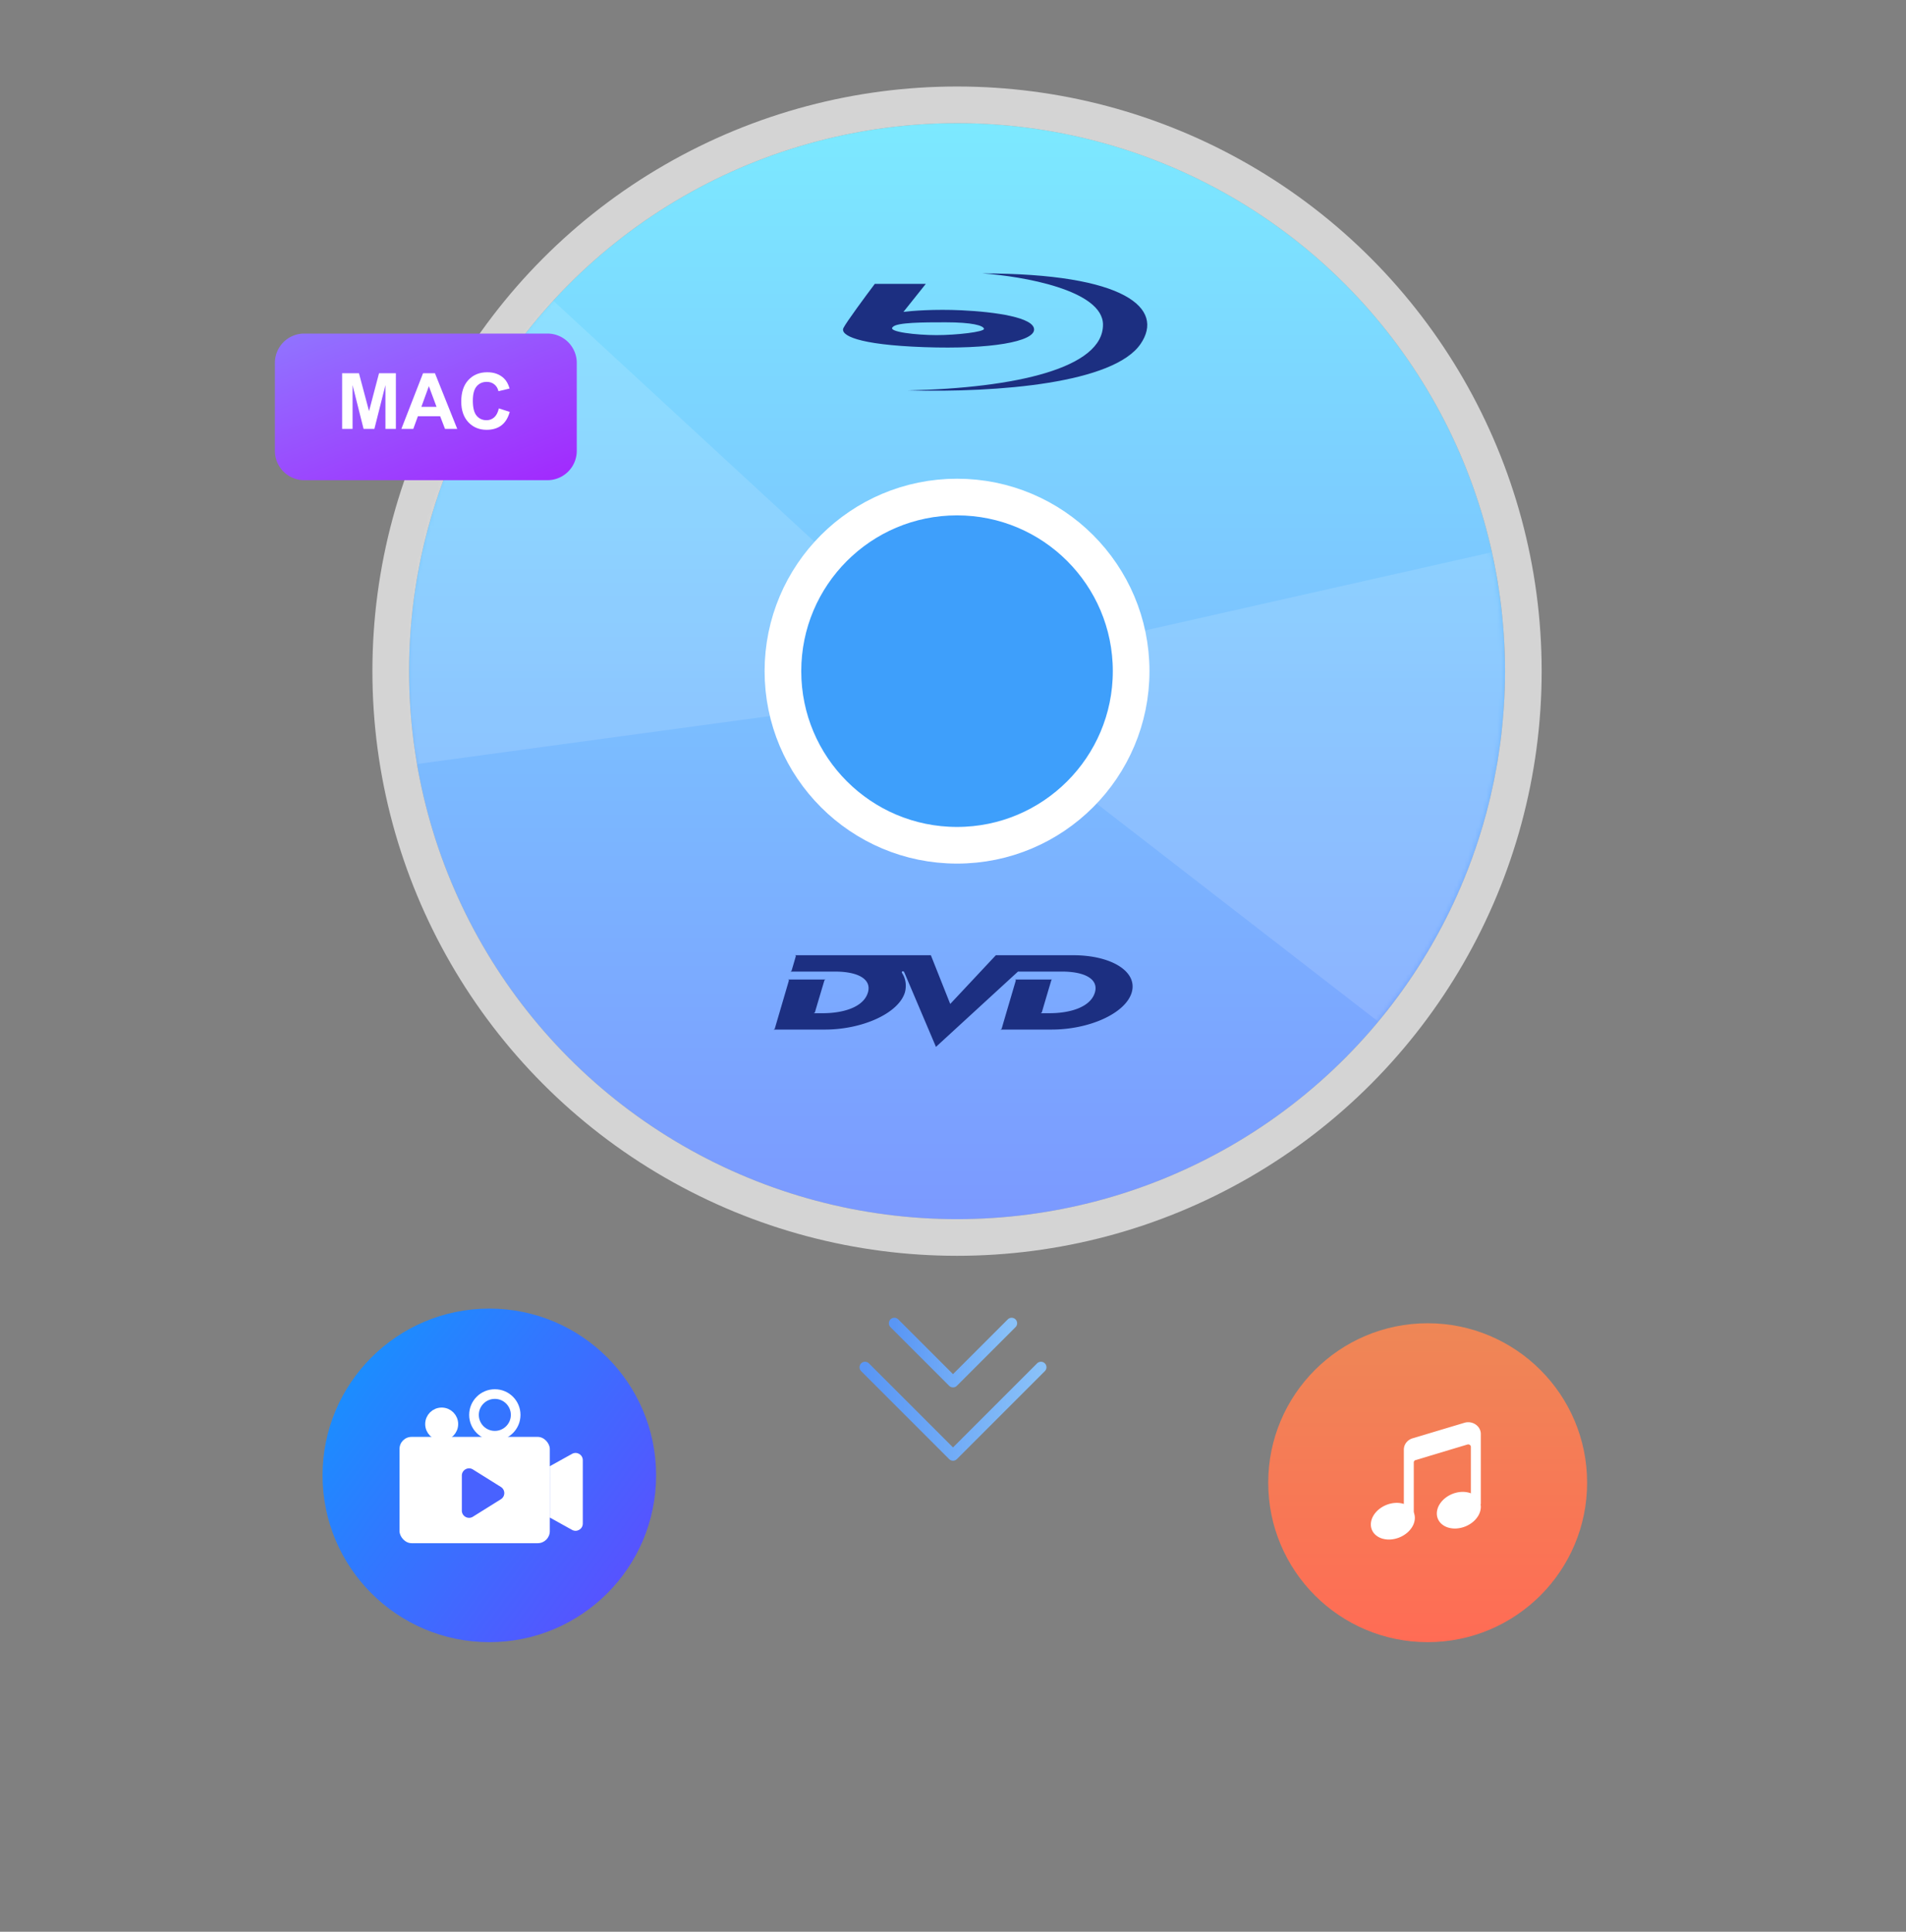 <svg xmlns="http://www.w3.org/2000/svg" width="520" height="527" fill="none"><rect width="100%" height="100%" fill="#808080" stroke="none"/><path stroke="url(#a)" stroke-linecap="round" stroke-linejoin="round" stroke-width="3" d="m276 361-16 16-16-16"/><path stroke="url(#b)" stroke-linecap="round" stroke-linejoin="round" stroke-width="3" d="m284 373-24 24-24-24"/><circle cx="261.1" cy="183.099" r="149.5" fill="url(#c)"/><circle cx="261.1" cy="183.099" r="154.5" stroke="#fff" stroke-opacity=".66" stroke-width="10"/><mask id="d" width="189" height="295" x="111" y="33" maskUnits="userSpaceOnUse" style="mask-type:alpha"><path fill="#3FA3FF" d="M299.793 38.694a149.502 149.502 0 0 0-183.1 105.712 149.502 149.502 0 0 0 105.713 183.099L261.099 183.1l38.694-144.406Z"/></mask><g mask="url(#d)"><path fill="#fff" fill-opacity=".13" d="m95.01 210.988 36.377-147.006 134.151 123.815L419.56 166.85l-2.97 68.145-39.629 55.639-111.423-102.837L95.01 210.988Z"/></g><mask id="e" width="189" height="295" x="222" y="38" maskUnits="userSpaceOnUse" style="mask-type:alpha"><path fill="#1C2F81" d="M299.793 38.694a149.501 149.501 0 0 1-77.386 288.812L261.1 183.1l38.693-144.406Z"/></mask><g mask="url(#e)"><path fill="#fff" fill-opacity=".13" d="m390.994 290.297 42-145.5-178.086 40.152-122.914-95.152-31.5 60.5 6.5 68 147.914-33.348 136.086 105.348Z"/></g><circle cx="261.1" cy="183.099" r="47.5" fill="#3E9FFB" stroke="#fff" stroke-width="10"/><path fill="#1C2F81" d="M267.963 74.6c10.986.728 32.959 4.545 32.959 13.985 0 11.801-23.681 17.265-53.222 17.92 24.902.656 56.151-1.967 63.475-12.675 6.577-9.615-3.906-19.23-43.212-19.23Z"/><path fill="#1C2F81" fill-rule="evenodd" d="M252.583 77.44h-13.916c-2.522 3.35-7.763 10.446-8.544 12.02-.977 1.966 3.662 4.589 21.972 5.244 18.31.656 30.028-1.53 30.028-4.807 0-3.279-10.498-4.808-19.775-5.245-7.421-.35-13.671.145-15.868.437l6.103-7.649Zm5.371 10.49c-5.859 0-13.428 0-14.404 1.31-1.465 1.312 6.592 2.186 11.963 2.186 5.371 0 13.183-.874 12.939-1.748-.244-.874-3.174-1.748-10.498-1.748Z" clip-rule="evenodd"/><path fill="#1C2F81" d="m253.961 260.599 5.281 13.294 12.448-13.294h21.129c10.35 0 17.609 4.441 15.943 10.139-1.66 5.698-11.533 10.139-21.835 10.139h-14.021s.314-.089.383-.261c.548-1.951 3.802-12.95 3.843-13.122.044-.211-.234-.275-.234-.275h10.183s-.196-.012-.278.275c-.859 2.876-1.709 5.754-2.551 8.634-.051.194-.361.287-.361.287h2.437c5.778 0 11.241-1.712 12.391-5.681 1.053-3.622-2.771-5.677-8.996-5.677h-2.259l-9.744.008-22.369 20.534-8.565-20.166s-.08-.137-.144-.304c-.032-.054-.241-.219-.459-.13a.286.286 0 0 0-.147.302c.08.136.093.165.107.229 1.267 1.923 1.04 4.154.735 5.21-1.724 5.686-11.551 10.139-21.855 10.139H211s.332-.089.383-.26c.566-1.956 3.824-13.013 3.844-13.123.041-.186-.22-.275-.22-.275h10.255s-.294.077-.352.271c-.054.161-2.125 7.096-2.564 8.638-.051.194-.396.287-.396.287h2.49c5.784 0 11.208-1.711 12.355-5.681 1.051-3.622-2.74-5.677-8.956-5.677h-12.191s.279-.122.328-.288c.274-.916 1.107-3.791 1.147-3.926.044-.149-.234-.246-.234-.246h37.072Z"/><circle cx="133.5" cy="402.5" r="45.5" fill="url(#f)"/><circle cx="120.5" cy="388.5" r="3.184" fill="#fff" stroke="#fff" stroke-width="2.632"/><circle cx="135" cy="386" r="5.684" stroke="#fff" stroke-width="2.632"/><rect width="41" height="29" x="109" y="392" fill="#fff" rx="3.289"/><path fill="#fff" d="m150 400 6.068-3.371c1.315-.731 2.932.22 2.932 1.725v17.292c0 1.505-1.617 2.456-2.932 1.725L150 414v-14Z"/><path fill="#4862FF" d="M136.655 405.66a1.973 1.973 0 0 1 0 3.347l-7.636 4.772c-1.314.822-3.019-.123-3.019-1.673v-9.545c0-1.55 1.705-2.495 3.019-1.674l7.636 4.773Z"/><circle cx="389.5" cy="404.5" r="43.5" fill="url(#g)"/><path fill="#fff" d="M374.246 417.252a3.83 3.83 0 0 0 1.089 1.537 4.835 4.835 0 0 0 1.798.96 6.474 6.474 0 0 0 2.236.237 7.748 7.748 0 0 0 2.331-.522 7.808 7.808 0 0 0 2.073-1.201 6.634 6.634 0 0 0 1.498-1.699 4.974 4.974 0 0 0 .696-1.936 3.885 3.885 0 0 0-.213-1.88c-.451-1.184-1.489-2.082-2.887-2.497-1.398-.415-3.041-.312-4.567.285-1.526.597-2.811 1.64-3.571 2.9-.76 1.259-.934 2.632-.483 3.816ZM392.246 414.252a3.83 3.83 0 0 0 1.089 1.537 4.85 4.85 0 0 0 1.798.96 6.474 6.474 0 0 0 2.236.237 7.748 7.748 0 0 0 2.331-.522 7.808 7.808 0 0 0 2.073-1.201 6.615 6.615 0 0 0 1.498-1.699 4.974 4.974 0 0 0 .696-1.936 3.885 3.885 0 0 0-.213-1.88 3.83 3.83 0 0 0-1.089-1.537 4.85 4.85 0 0 0-1.798-.96 6.474 6.474 0 0 0-2.236-.237 7.748 7.748 0 0 0-2.331.522 7.808 7.808 0 0 0-2.073 1.201 6.615 6.615 0 0 0-1.498 1.699 4.974 4.974 0 0 0-.696 1.936 3.885 3.885 0 0 0 .213 1.88Z"/><path fill="#fff" d="m399.546 388.145-14.107 4.227c-.706.2-1.324.61-1.763 1.167a3.105 3.105 0 0 0-.676 1.927V414h2.71v-15.025c0-.303.203-.574.525-.654l14.124-4.243a.892.892 0 0 1 .203-.031c.356 0 .728.271.728.685v15.631H404v-19.14c0-2.169-2.235-3.716-4.454-3.078Z"/><path fill="url(#h)" d="M75 99a8 8 0 0 1 8-8h66.353a8 8 0 0 1 8 8v24a8 8 0 0 1-8 8H83a8 8 0 0 1-8-8V99Z"/><path fill="#fff" d="M93.338 117v-15.184h4.589l2.755 10.357 2.724-10.357h4.598V117h-2.848v-11.953L102.142 117H99.19l-3.004-11.953V117h-2.848Zm31.404 0h-3.335l-1.326-3.449h-6.069L112.758 117h-3.252l5.914-15.184h3.242l6.08 15.184Zm-5.645-6.007-2.092-5.635-2.051 5.635h4.143Zm16.997.424 2.972.943c-.455 1.657-1.215 2.89-2.278 3.697-1.057.801-2.4 1.202-4.029 1.202-2.017 0-3.674-.687-4.972-2.061-1.298-1.381-1.947-3.266-1.947-5.655 0-2.528.652-4.489 1.957-5.883 1.305-1.402 3.021-2.103 5.148-2.103 1.858 0 3.366.549 4.526 1.647.691.649 1.209 1.581 1.554 2.796l-3.035.725c-.179-.787-.556-1.408-1.129-1.864-.566-.456-1.256-.684-2.071-.684-1.126 0-2.041.404-2.745 1.212-.697.808-1.046 2.117-1.046 3.926 0 1.919.345 3.287 1.036 4.101.69.815 1.588 1.222 2.693 1.222.814 0 1.515-.258 2.102-.776s1.008-1.333 1.264-2.445Z"/><defs><linearGradient id="a" x1="276" x2="244" y1="369" y2="369" gradientUnits="userSpaceOnUse"><stop stop-color="#89C1F8"/><stop offset="1" stop-color="#5996F5"/></linearGradient><linearGradient id="b" x1="284" x2="236" y1="385" y2="385" gradientUnits="userSpaceOnUse"><stop stop-color="#89C1F8"/><stop offset="1" stop-color="#5996F5"/></linearGradient><linearGradient id="c" x1="261.1" x2="261.1" y1="33.599" y2="332.599" gradientUnits="userSpaceOnUse"><stop stop-color="#7CE9FF"/><stop offset="1" stop-color="#7B99FF"/></linearGradient><linearGradient id="f" x1="99.588" x2="184.894" y1="362.576" y2="424.24" gradientUnits="userSpaceOnUse"><stop stop-color="#1890FF"/><stop offset="1" stop-color="#5C4EFF"/></linearGradient><linearGradient id="g" x1="389.5" x2="389.5" y1="361" y2="448" gradientUnits="userSpaceOnUse"><stop stop-color="#EE8756"/><stop offset="1" stop-color="#FF6C55"/></linearGradient><linearGradient id="h" x1="58" x2="85.707" y1="84.5" y2="155.04" gradientUnits="userSpaceOnUse"><stop stop-color="#8D83FF"/><stop offset="1" stop-color="#A12CFE"/></linearGradient></defs></svg>